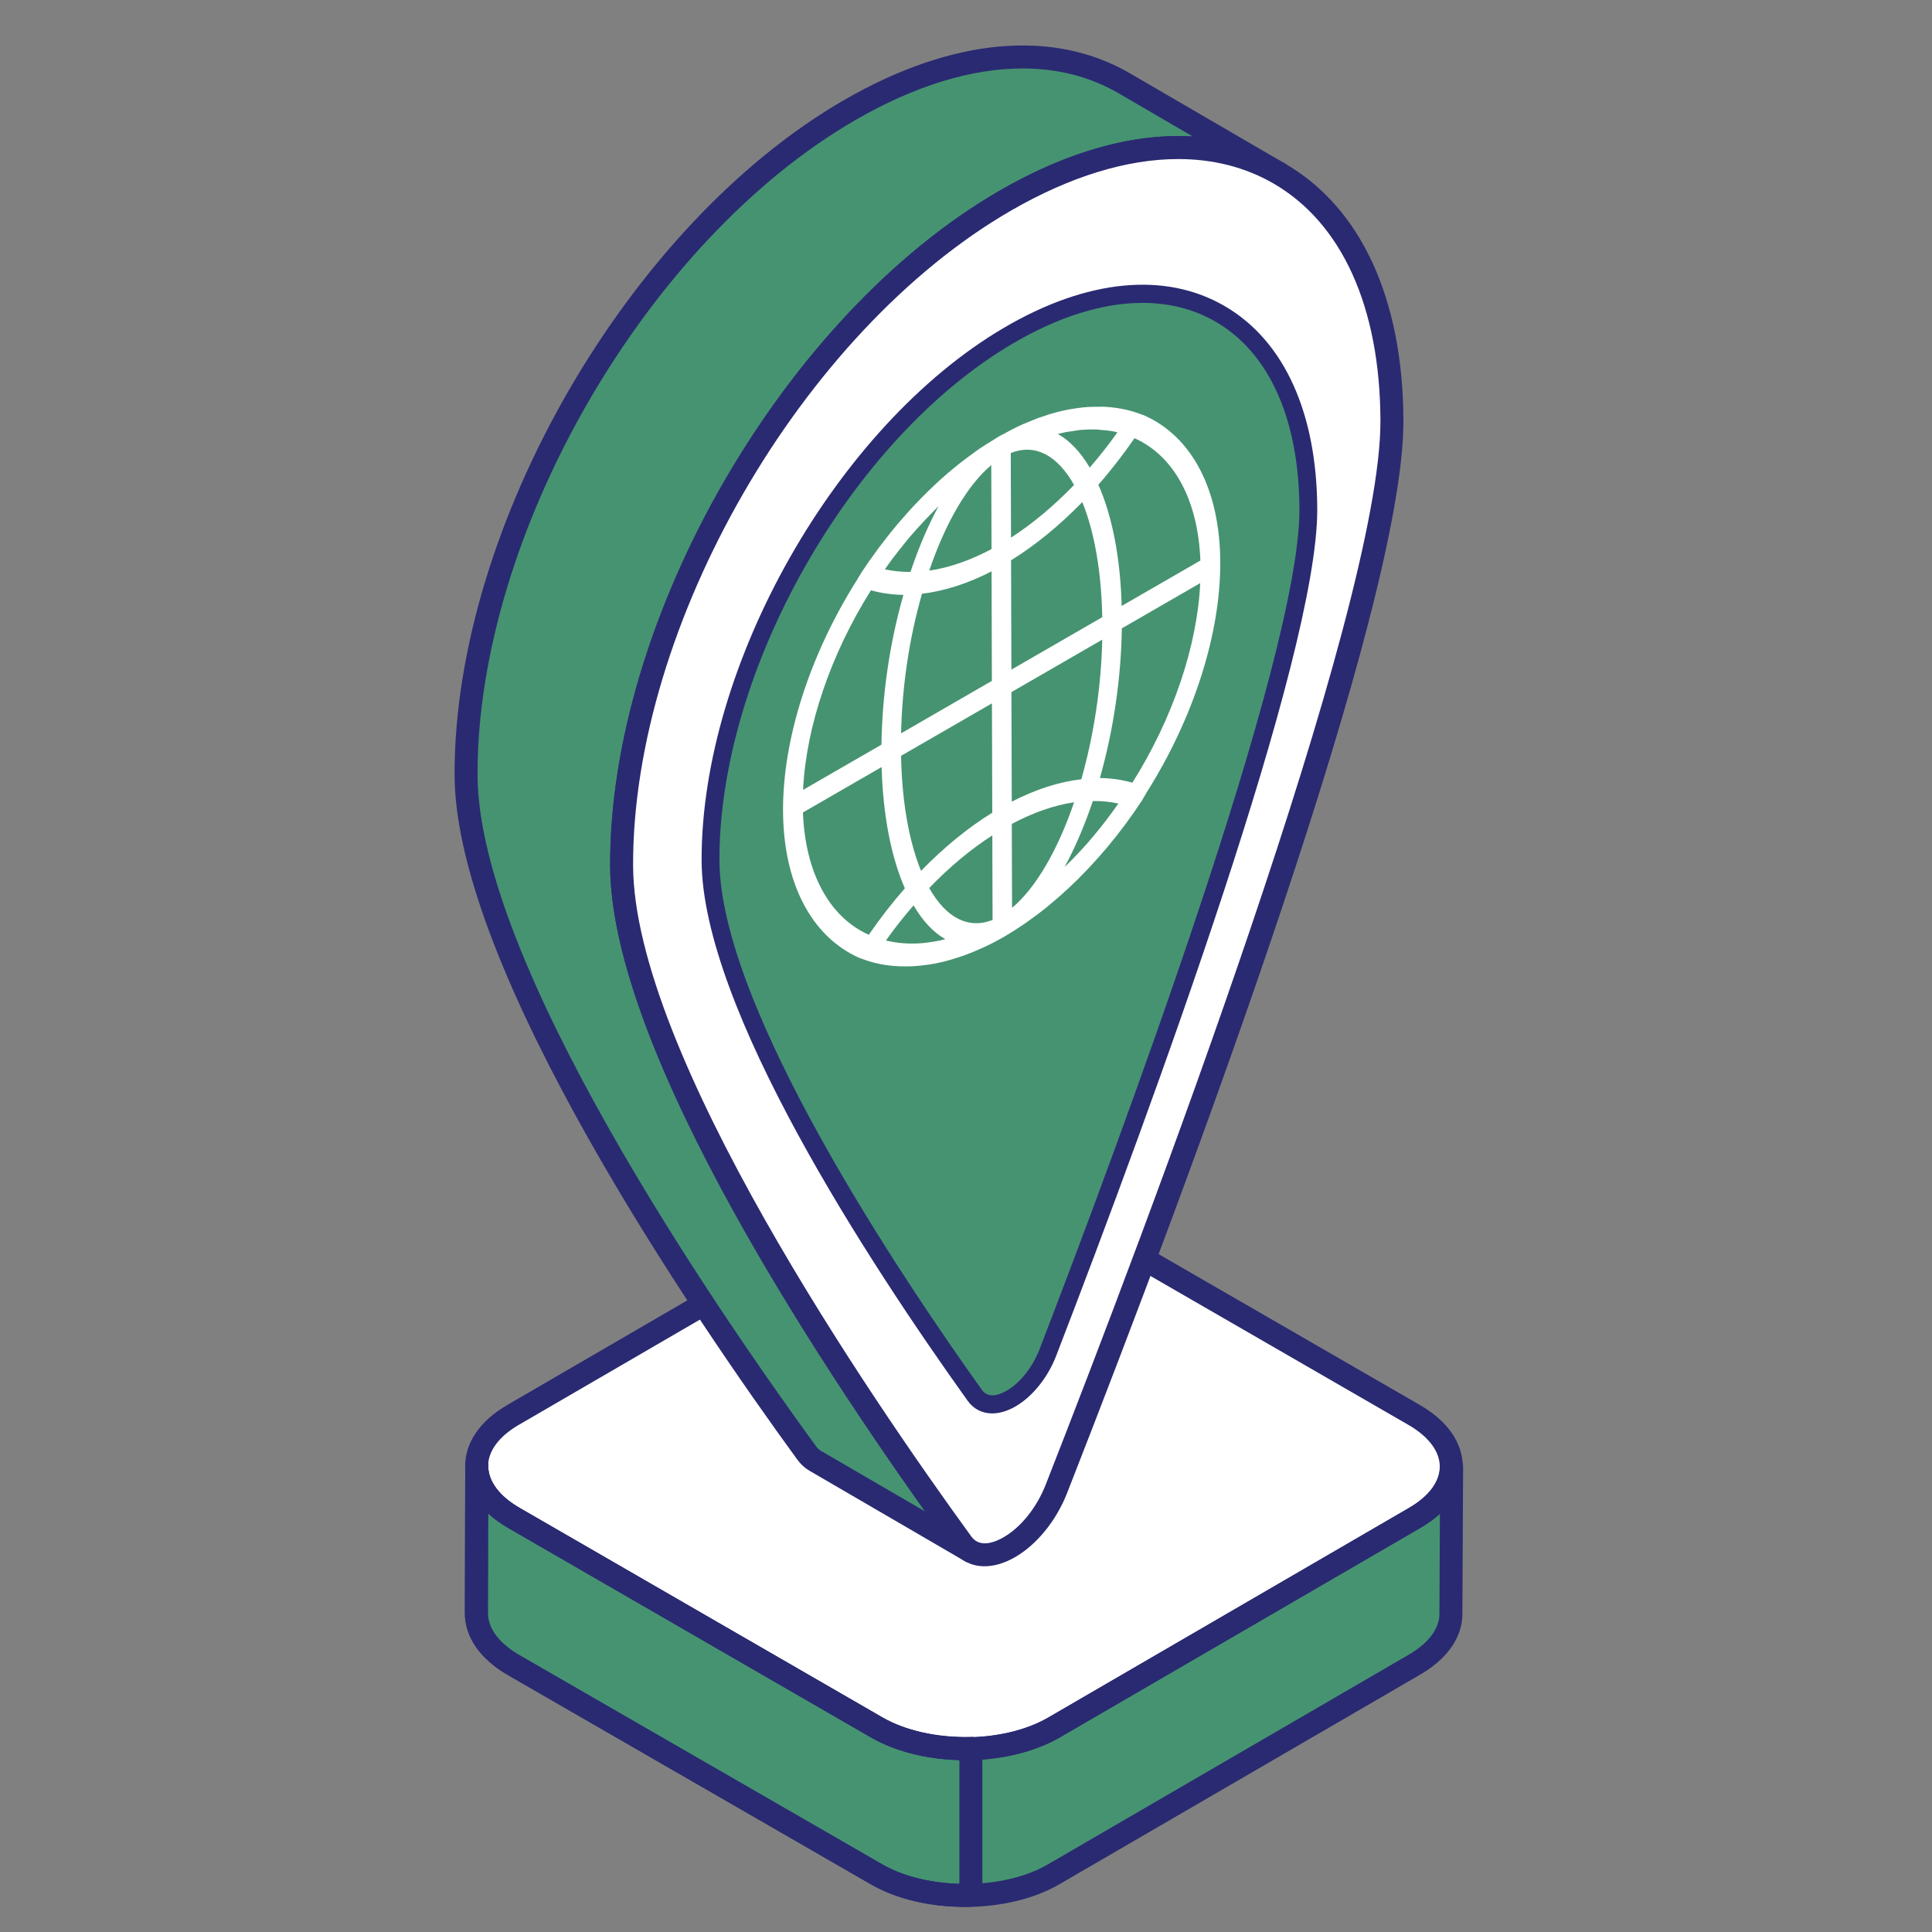 <svg xmlns="http://www.w3.org/2000/svg" width="192" height="192" viewBox="0 0 192 192" fill="none"><rect x="0" y="0" width="192" height="192" fill="#808080" stroke="none"/><g id="Layer_1"><g id="Group"><g id="Group_2"><g id="Group_3"><g id="Group_4"><g id="Group_5"><path id="Vector" d="M144.311 145.754L144.239 160.378C144.239 162.206 143.021 164.035 140.619 165.431L104.776 186.258C99.938 189.088 92.015 189.088 87.141 186.258L51.083 165.468C48.61 164.035 47.392 162.171 47.392 160.307L47.427 145.682C47.427 147.546 48.646 149.41 51.119 150.844L87.177 171.669C92.087 174.501 99.973 174.466 104.812 171.669L140.655 150.844C143.092 149.445 144.275 147.618 144.311 145.754Z" fill="#469371"></path></g></g><g id="Group_6"><g id="Group_7"><path id="Vector_2" d="M96.533 173.75C93.175 173.835 89.765 173.161 87.177 171.668L51.119 150.843C48.646 149.41 47.427 147.546 47.427 145.682L47.392 160.307C47.392 162.171 48.61 164.035 51.083 165.468L87.141 186.258C89.722 187.756 93.153 188.437 96.533 188.35V173.75Z" fill="#469371"></path></g></g><g id="Group_8"><g id="Group_9"><path id="Vector_3" d="M140.585 140.615C145.482 143.442 145.508 148.014 140.643 150.841L104.811 171.664C99.968 174.479 92.053 174.492 87.156 171.664L51.089 150.841C46.215 148.027 46.189 143.429 51.032 140.615L86.864 119.792C91.729 116.965 99.644 116.978 104.519 119.792L140.585 140.615Z" fill="white"></path></g></g></g><g id="Group_10"><g id="Group_11"><g id="Group_12"><path id="Vector_4" d="M95.922 189.509C92.521 189.509 89.117 188.754 86.517 187.244L50.462 166.458C47.712 164.862 46.2 162.679 46.2 160.307L46.235 145.679C46.236 145.049 46.746 144.54 47.376 144.54C48.006 144.54 48.518 145.052 48.518 145.682C48.518 147.207 49.627 148.688 51.642 149.855L87.698 170.68C92.251 173.306 99.65 173.304 104.191 170.68L140.031 149.857C141.995 148.729 143.09 147.267 143.119 145.733C143.13 145.106 143.547 144.696 144.275 144.613C144.902 144.62 145.405 145.133 145.402 145.76L145.331 160.383C145.331 162.703 143.844 164.847 141.144 166.418L105.301 187.244C102.72 188.754 99.323 189.509 95.922 189.509ZM48.507 150.385L48.483 160.31C48.483 161.83 49.593 163.313 51.605 164.48L87.662 185.268C92.153 187.879 99.7 187.877 104.149 185.272L139.995 164.444C141.963 163.3 143.048 161.855 143.048 160.378L143.095 150.449C142.546 150.951 141.903 151.415 141.174 151.835L105.337 172.656C100.073 175.697 91.823 175.697 86.556 172.658L50.497 151.832C49.737 151.391 49.073 150.906 48.507 150.385Z" fill="#2A2A72"></path></g></g><g id="Group_13"><g id="Group_14"><path id="Vector_5" d="M95.892 189.5C92.344 189.5 89.035 188.707 86.517 187.244L50.462 166.458C47.712 164.865 46.2 162.681 46.2 160.307L46.235 145.679C46.236 145.049 46.746 144.54 47.376 144.54C48.006 144.54 48.518 145.052 48.518 145.682C48.518 147.207 49.627 148.688 51.642 149.855L87.7 170.68C89.967 171.988 93.182 172.695 96.455 172.608C96.749 172.568 97.061 172.717 97.281 172.932C97.501 173.148 97.626 173.442 97.626 173.75V188.35C97.626 188.969 97.132 189.475 96.513 189.491C96.306 189.497 96.098 189.5 95.892 189.5ZM48.507 150.385L48.483 160.31C48.483 161.832 49.593 163.313 51.605 164.48L87.66 185.268C89.679 186.44 92.43 187.127 95.342 187.208V174.893C92.023 174.812 88.94 174.033 86.558 172.658L50.497 151.832C49.737 151.391 49.073 150.906 48.507 150.385Z" fill="#2A2A72"></path></g></g><g id="Group_15"><g id="Group_16"><path id="Vector_6" d="M95.946 174.904C92.542 174.904 89.135 174.154 86.535 172.653L50.468 151.831C47.736 150.253 46.229 148.081 46.225 145.713C46.222 143.358 47.708 141.198 50.408 139.628L86.24 118.804C91.409 115.803 99.842 115.802 105.041 118.803L141.107 139.627C143.851 141.21 145.363 143.383 145.367 145.743C145.37 148.092 143.878 150.253 141.167 151.828L105.335 172.652C102.751 174.153 99.35 174.904 95.946 174.904ZM95.629 118.802C92.641 118.802 89.656 119.461 87.388 120.778L51.556 141.602C49.588 142.745 48.507 144.204 48.509 145.71C48.511 147.228 49.612 148.7 51.611 149.854L87.678 170.676C92.245 173.311 99.654 173.315 104.187 170.678L140.019 149.854C141.997 148.704 143.085 147.246 143.083 145.747C143.081 144.235 141.973 142.763 139.964 141.603L103.898 120.78C101.615 119.461 98.619 118.802 95.629 118.802Z" fill="#2A2A72"></path></g></g></g></g><g id="Group_17"><g id="Group_18"><g id="Group_19"><g id="Group_20"><path id="Vector_7" d="M127.154 17.268C120.191 13.222 110.563 13.786 99.899 19.934C78.792 32.134 61.7 61.709 61.762 86.015C61.825 104.99 85.379 139.301 95.603 153.383C95.853 153.728 96.136 153.979 96.45 154.167L80.987 145.166C80.674 144.977 80.392 144.726 80.141 144.382C69.885 130.3 46.363 96.02 46.3 77.014C46.237 52.739 63.299 23.133 84.438 10.933C95.069 4.786 104.729 4.221 111.692 8.266L127.154 17.268Z" fill="#469371"></path><path id="Vector_8" d="M96.466 155.308C96.27 155.308 96.074 155.258 95.893 155.154L80.43 146.153C79.951 145.864 79.564 145.508 79.234 145.052C69.015 131.022 45.238 96.305 45.175 77.019C45.111 52.388 62.476 22.299 83.883 9.943C94.545 3.782 104.63 2.832 112.284 7.28L127.731 16.273C127.735 16.276 127.74 16.279 127.745 16.282C128.29 16.599 128.476 17.298 128.158 17.843C127.84 18.389 127.144 18.575 126.597 18.255C119.698 14.248 110.426 15.196 100.487 20.923C79.712 32.932 62.86 62.13 62.921 86.012C62.982 104.497 86.454 138.814 96.544 152.711C96.693 152.916 96.855 153.068 97.054 153.188C97.593 153.51 97.769 154.207 97.45 154.748C97.237 155.108 96.857 155.308 96.466 155.308ZM101.625 6.804C96.558 6.804 90.905 8.522 85.026 11.921C64.249 23.913 47.397 53.112 47.458 77.012C47.52 95.63 70.992 129.858 81.081 143.709C81.231 143.916 81.393 144.068 81.594 144.188L91.937 150.208C79.146 132.178 60.695 103.198 60.638 86.019C60.574 61.408 77.938 31.319 99.346 18.945C106.145 15.024 112.706 13.209 118.545 13.568L111.135 9.253C108.318 7.617 105.109 6.804 101.625 6.804Z" fill="#2A2A72"></path></g></g></g></g><g id="Group_21"><g id="Group_22"><path id="Vector_9" d="M99.95 19.932C121.095 7.723 138.292 17.523 138.361 41.821C138.414 60.804 115.142 122.131 105.006 147.988C103.961 150.643 102.151 152.713 100.339 153.759C98.527 154.806 96.712 154.828 95.655 153.387C85.406 139.299 61.862 105.001 61.808 86.018C61.739 61.72 78.824 32.129 99.95 19.932Z" fill="white"></path></g></g><path id="Vector_10" d="M97.847 155.654C96.581 155.654 95.475 155.117 94.702 154.063C81.999 136.603 60.687 104.551 60.633 86.021C60.564 61.398 77.931 31.306 99.346 18.944C109.975 12.804 120.031 11.84 127.66 16.234C135.242 20.596 139.435 29.681 139.469 41.818C139.521 60.214 118.544 116.493 106.036 148.404C104.962 151.131 103.034 153.502 100.877 154.748C99.826 155.354 98.792 155.654 97.847 155.654ZM117.09 15.807C112.025 15.807 106.371 17.525 100.488 20.92C79.704 32.921 62.85 62.12 62.917 86.015C62.97 104.57 86.452 138.842 96.545 152.716C97.4 153.875 98.91 153.249 99.736 152.77C101.459 151.775 103.02 149.83 103.911 147.569C113.933 122.002 137.238 60.515 137.186 41.824C137.154 30.537 133.367 22.153 126.521 18.213C123.727 16.606 120.544 15.807 117.09 15.807Z" fill="#2A2A72"></path><path id="Vector_11" d="M100.218 33.365C116.606 23.734 129.934 31.465 129.987 50.634C130.029 65.61 111.992 113.992 104.137 134.391C103.327 136.485 101.925 138.118 100.52 138.944C99.115 139.769 97.709 139.787 96.89 138.65C88.947 127.536 70.7 100.478 70.658 85.502C70.605 66.333 83.846 42.987 100.218 33.365Z" fill="#469371"></path><path id="Vector_12" d="M98.605 140.463C97.623 140.463 96.764 140.04 96.165 139.208C86.306 125.429 69.766 100.135 69.725 85.511C69.671 66.08 83.149 42.332 99.768 32.576C108.018 27.73 115.822 26.97 121.742 30.438C127.626 33.88 130.88 41.05 130.907 50.628C130.947 65.145 114.668 109.559 104.961 134.742C104.127 136.894 102.631 138.765 100.957 139.748C100.141 140.227 99.339 140.463 98.605 140.463ZM113.539 30.101C109.608 30.101 105.22 31.456 100.655 34.136C84.525 43.606 71.445 66.65 71.497 85.507C71.538 100.149 89.762 127.196 97.595 138.144C98.258 139.06 99.431 138.566 100.071 138.187C101.408 137.402 102.62 135.867 103.311 134.083C111.089 113.906 129.175 65.382 129.135 50.632C129.11 41.725 126.171 35.108 120.859 32C118.69 30.731 116.22 30.101 113.539 30.101Z" fill="#2A2A72"></path><g id="Group_23"><path id="Vector_13" d="M113.706 41.281L113.145 41.082C112.139 40.717 111.053 40.501 109.821 40.427C109.641 40.418 109.448 40.421 109.285 40.424L108.87 40.429C108.613 40.429 108.348 40.429 108.085 40.449C107.806 40.465 107.486 40.501 107.049 40.562L106.85 40.59C106.654 40.617 106.458 40.648 106.27 40.684C105.866 40.755 105.491 40.838 105.123 40.935L104.698 41.054C104.582 41.084 104.463 41.117 104.338 41.153L104.275 41.175C103.927 41.283 103.578 41.397 103.211 41.526C102.99 41.609 102.769 41.7 102.526 41.8L102.136 41.96C101.851 42.076 101.556 42.195 101.257 42.336C100.796 42.557 100.312 42.809 99.779 43.104C99.699 43.151 99.621 43.19 99.541 43.231L99.497 43.254C99.422 43.289 99.348 43.328 99.276 43.37C99.199 43.414 99.124 43.461 99.052 43.508L98.909 43.599C98.856 43.635 98.804 43.668 98.748 43.701C98.218 44.019 97.759 44.309 97.306 44.616C97.079 44.77 96.855 44.936 96.637 45.102L96.504 45.199C96.416 45.262 96.328 45.329 96.237 45.392C95.944 45.611 95.659 45.823 95.372 46.05C94.927 46.401 94.504 46.757 94.183 47.028L93.49 47.633C93.053 48.034 92.661 48.404 92.29 48.766L92.216 48.838C92.031 49.02 91.846 49.203 91.647 49.402L91.318 49.742C91.047 50.021 90.773 50.303 90.516 50.59C90.376 50.739 90.237 50.897 90.099 51.054L89.79 51.411C89.458 51.784 89.132 52.151 88.823 52.538C88.427 53.016 88.043 53.514 87.651 54.025L87.502 54.221C87.397 54.351 87.294 54.483 87.212 54.608C86.618 55.409 86.117 56.122 85.637 56.857L85.131 57.689C80.464 65.103 77.797 73.431 77.817 80.538C77.839 87.701 80.591 93.039 85.382 95.189L85.935 95.385C86.985 95.764 88.143 95.979 89.381 96.029L89.635 96.032C89.776 96.037 89.911 96.04 90.058 96.04C90.409 96.04 90.765 96.026 91.116 95.996C91.346 95.977 91.572 95.957 91.799 95.924C92.188 95.877 92.57 95.828 92.97 95.745L93.785 95.568C94.216 95.454 94.579 95.349 94.924 95.239L95.043 95.203C95.278 95.131 95.507 95.059 95.745 94.974C96.214 94.805 96.704 94.601 97.124 94.424L97.405 94.299C97.51 94.255 97.615 94.211 97.718 94.164C98.373 93.865 99.055 93.512 99.804 93.084C100.448 92.708 101.127 92.277 101.876 91.763C101.987 91.688 102.089 91.614 102.194 91.536C102.247 91.495 102.299 91.456 102.352 91.417L102.443 91.351C102.888 91.041 103.352 90.691 103.866 90.284L103.943 90.221C104.173 90.036 104.399 89.85 104.615 89.66C105.068 89.276 105.444 88.955 105.819 88.602C106.107 88.347 106.342 88.132 106.549 87.922C106.941 87.557 107.348 87.151 107.828 86.651L108.014 86.457C108.132 86.338 108.251 86.214 108.362 86.087C108.983 85.421 109.528 84.805 110.078 84.15C111.31 82.674 112.446 81.143 113.463 79.591L113.955 78.748C118.622 71.348 121.288 63.019 121.269 55.898C121.25 48.73 118.492 43.403 113.706 41.281ZM106.742 79.729C105.098 84.542 102.921 88.248 100.578 90.224L100.55 81.881C102.683 80.746 104.764 80.022 106.742 79.729ZM106.74 48.194C104.714 50.291 102.606 52.049 100.473 53.428L100.448 45.022C102.835 44.069 105.051 45.196 106.74 48.194ZM107.558 49.896C108.765 52.861 109.453 56.807 109.542 61.334L100.511 66.548L100.478 55.683C102.89 54.188 105.27 52.242 107.558 49.896ZM108.298 46.47C107.392 44.936 106.306 43.787 105.129 43.126L105.176 43.113C105.405 43.057 105.64 43.002 105.864 42.955C106.038 42.919 106.217 42.897 106.397 42.875L106.87 42.798C107.071 42.767 107.278 42.734 107.472 42.717C108.002 42.676 108.508 42.665 108.989 42.684C109.102 42.687 109.218 42.704 109.392 42.726C109.79 42.745 110.185 42.789 110.564 42.856L110.857 42.919C110.92 42.933 110.984 42.952 111.045 42.969C110.21 44.146 109.287 45.323 108.298 46.47ZM111.142 79.856C109.846 81.702 108.505 83.362 107.154 84.794C106.737 85.239 106.3 85.681 105.797 86.167C106.839 84.247 107.801 81.997 108.605 79.607C108.655 79.604 108.702 79.604 108.751 79.604C109.6 79.604 110.401 79.69 111.142 79.856ZM109.539 63.569C109.437 68.228 108.718 73.017 107.461 77.441C105.253 77.695 102.926 78.444 100.547 79.668L100.514 68.781L109.539 63.569ZM119.277 57.949C118.986 64.221 116.538 71.428 112.534 77.783C111.506 77.488 110.42 77.333 109.307 77.319C110.658 72.55 111.412 67.413 111.487 62.447L119.277 57.949ZM119.293 55.705L111.47 60.22C111.341 55.445 110.539 51.289 109.152 48.172C110.382 46.777 111.589 45.221 112.747 43.549C116.687 45.309 119.067 49.731 119.293 55.705ZM92.346 56.708C93.993 51.883 96.17 48.183 98.511 46.221L98.535 54.569C96.408 55.699 94.327 56.418 92.346 56.708ZM87.938 56.581C88.035 56.443 88.129 56.304 88.228 56.166L88.707 55.506C88.889 55.26 89.082 55.017 89.276 54.774L89.773 54.149C89.947 53.925 90.124 53.701 90.309 53.483C90.387 53.392 90.467 53.301 90.544 53.212L90.685 53.052C90.798 52.925 90.914 52.795 91.022 52.668C91.683 51.93 92.288 51.289 92.874 50.706L93.274 50.303C92.233 52.22 91.296 54.414 90.483 56.84C90.469 56.84 90.456 56.84 90.442 56.84C89.572 56.84 88.712 56.752 87.938 56.581ZM89.549 72.876C89.649 68.198 90.365 63.409 91.625 59.007C93.866 58.739 96.189 57.99 98.541 56.78L98.571 67.667L89.549 72.876ZM89.779 59.117C88.416 63.895 87.665 69.038 87.599 74.003L79.809 78.499C80.102 72.224 82.553 65.017 86.554 58.664C87.593 58.952 88.676 59.104 89.779 59.117ZM87.615 76.228C87.748 80.978 88.546 85.139 89.925 88.281C88.665 89.715 87.46 91.268 86.341 92.898C82.401 91.138 80.022 86.717 79.795 80.743L87.615 76.228ZM90.787 89.975C91.707 91.539 92.766 92.666 93.94 93.329C93.73 93.382 93.517 93.437 93.324 93.481C92.89 93.57 92.459 93.639 91.931 93.7L91.683 93.725C90.431 93.835 89.212 93.747 88.041 93.465C88.894 92.263 89.817 91.091 90.787 89.975ZM91.531 86.548C90.32 83.575 89.632 79.629 89.547 75.114L98.577 69.9L98.61 80.765C96.17 82.276 93.791 84.222 91.531 86.548ZM98.641 91.428C96.253 92.36 94.031 91.243 92.346 88.253C94.335 86.181 96.444 84.421 98.616 83.02L98.641 91.428Z" fill="white"></path></g></g></g></svg>